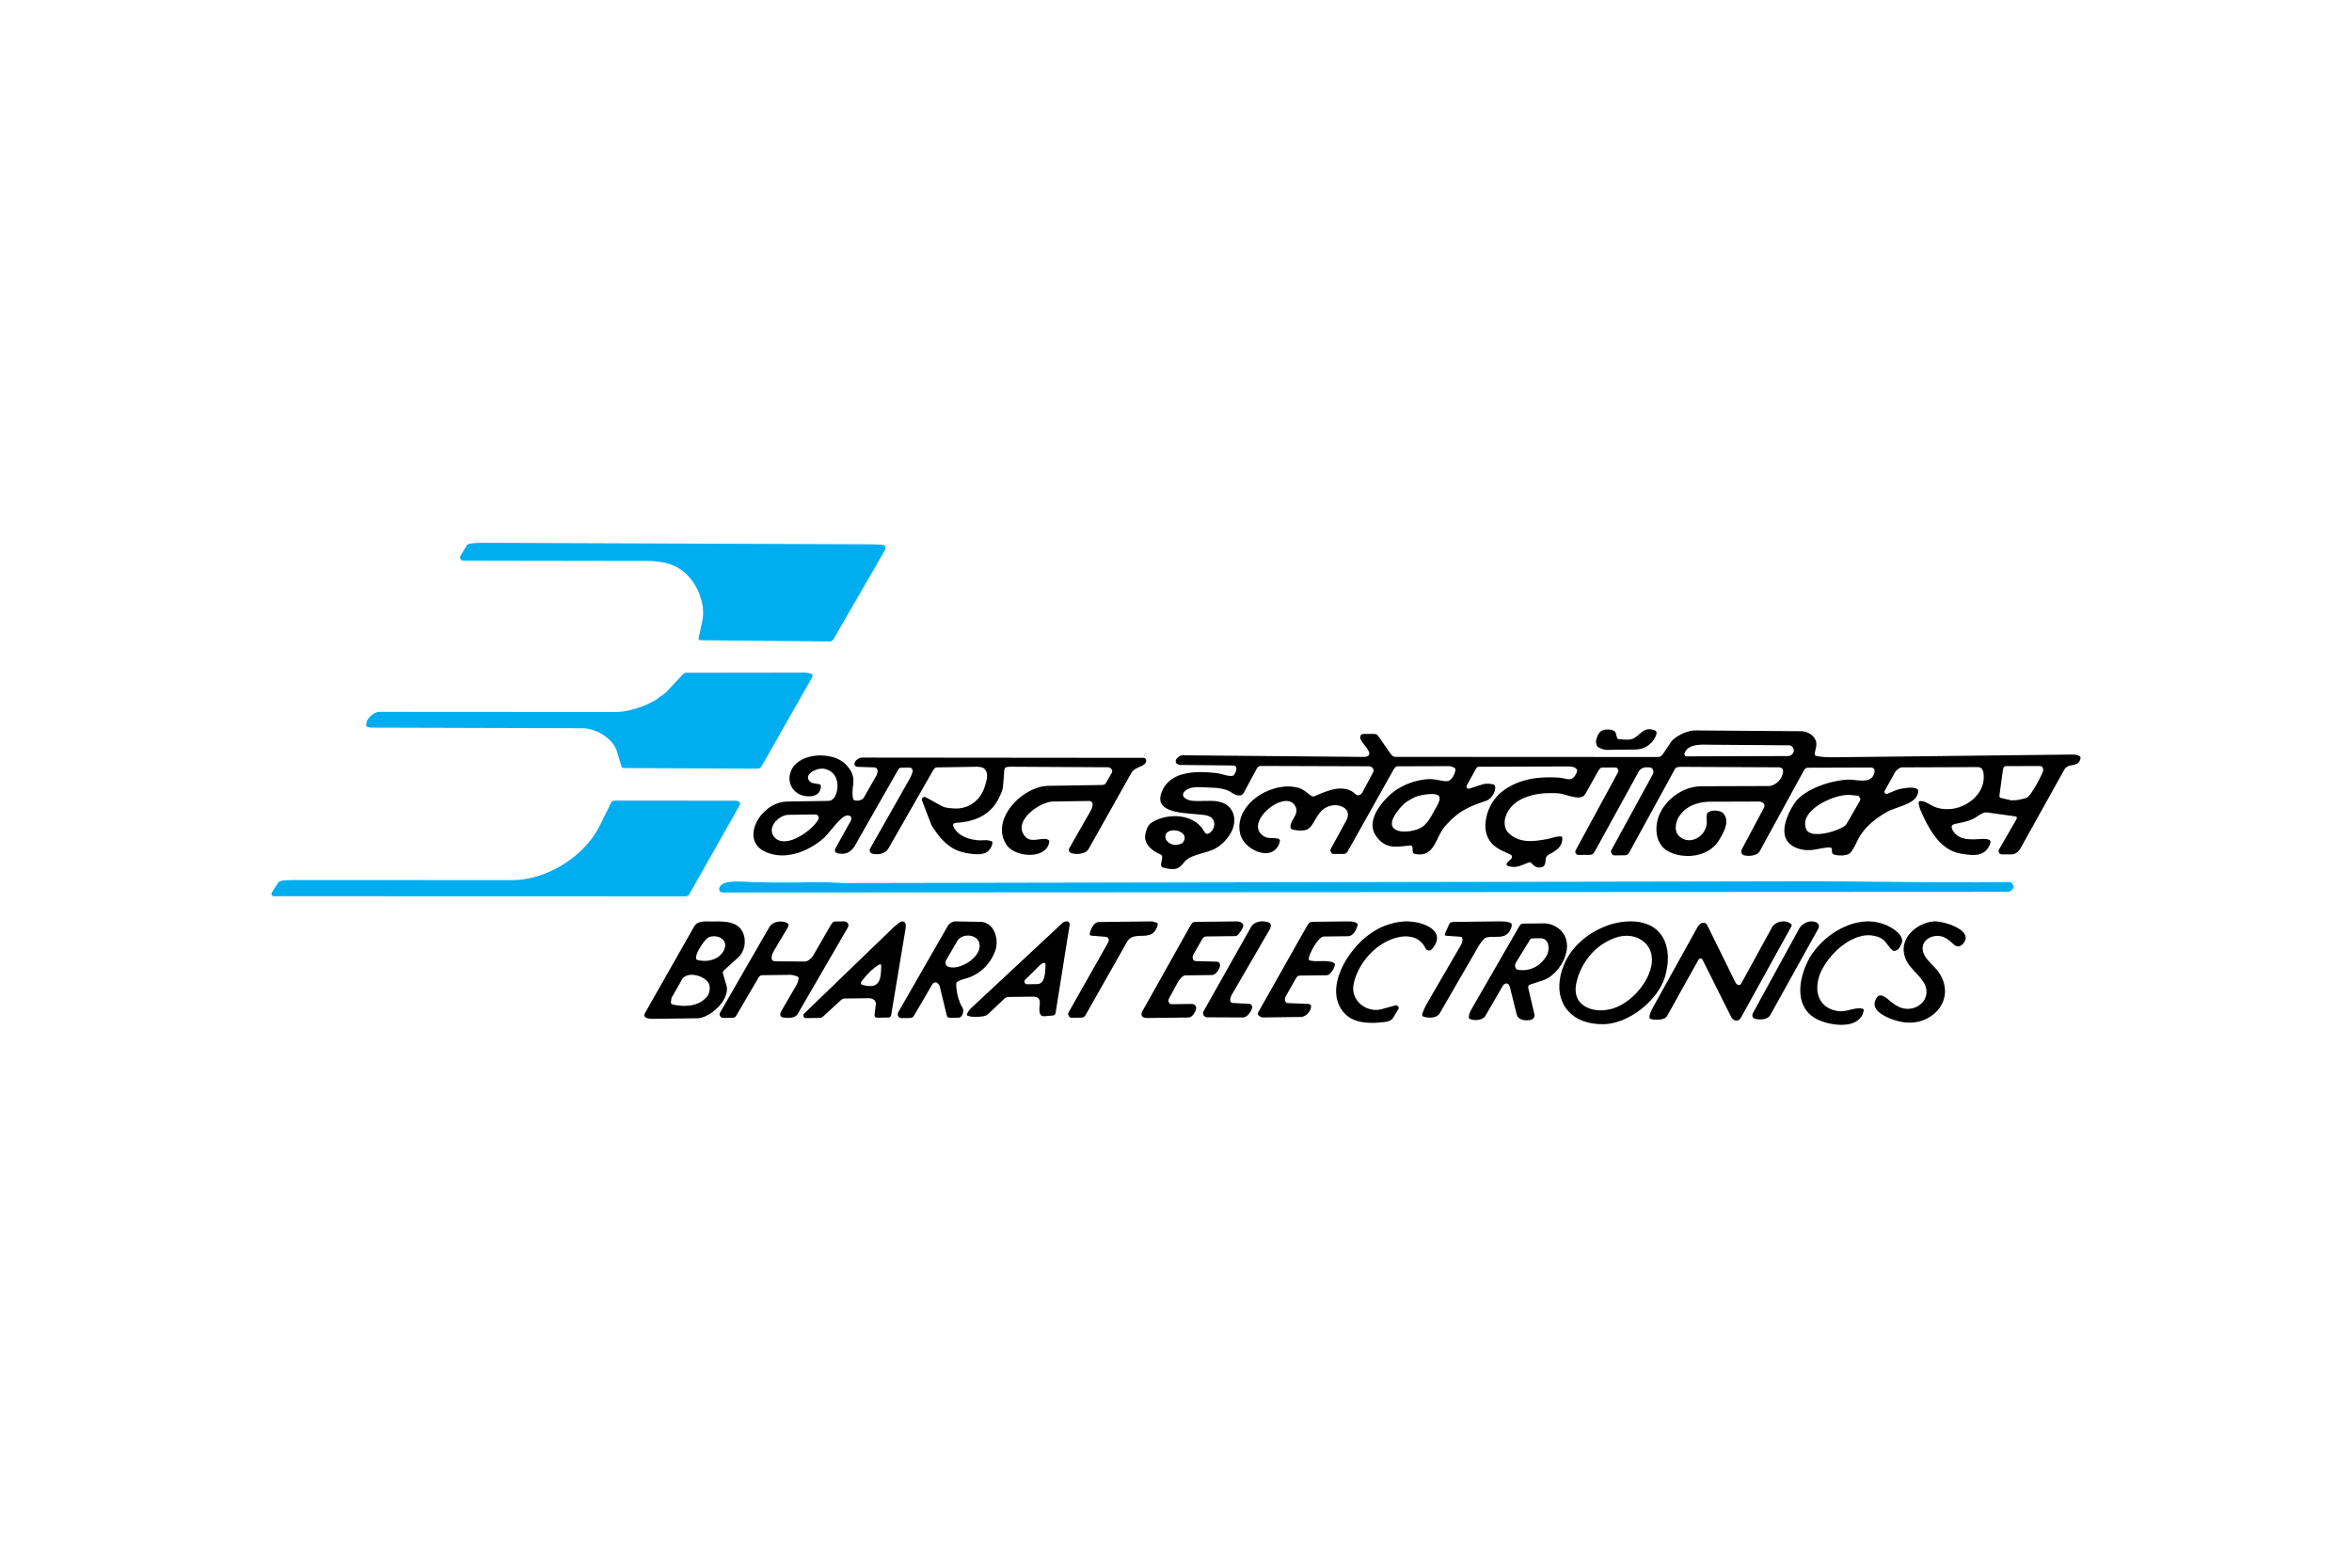 <svg xmlns="http://www.w3.org/2000/svg" height="800" width="1200" viewBox="-45 -19.988 390 119.929"><path d="M275.159 62.855l-.437.093-.437.131-.426.169-.399.18-.399.229-.371.243-.36.268-.322.306-.311.317-.27.341-.232.366-.197.38-.158.401-.109.404-.071.426-.005.44.044.451.093.451.156.475.104.235.115.227.128.224.142.224.15.21.156.199.164.199.177.197.167.199.177.199.177.186.177.197.177.186.18.199.177.199.164.197.156.213.15.21.156.21.128.227.153.311.115.311.068.311.041.3.003.303-.033.287-.06.276-.096.279-.123.265-.147.24-.172.227-.21.216-.21.191-.248.177-.262.156-.276.128-.298.104-.3.079-.325.041-.328.03-.325-.022-.314-.033-.289-.074-.289-.085-.265-.109-.251-.134-.24-.134-.24-.147-.216-.161-.216-.161-.202-.161-.202-.161-.191-.158-.175-.15-.191-.134-.164-.123-.177-.098-.164-.087-.164-.06-.164-.036-.339.016-.259.167-.175.254-.134.251-.096.24-.06.224-.025.216.003.213.041.199.066.199.09.186.115.175.139.161.153.161.177.161.188.147.205.137.213.137.229.123.227.12.237.123.24.112.366.158.377.131.377.123.38.106.391.096.374.071.391.057.391.035.374.005.391-.003.374-.03.388-.055.377-.068.363-.106.374-.115.36-.142.349-.18.35-.194.336-.216.333-.257.349-.303.309-.32.284-.328.235-.355.208-.352.183-.366.134-.38.109-.377.071-.388.044-.391.008-.401-.03-.388-.055-.402-.093-.388-.117-.399-.156-.388-.18-.385-.216-.374-.243-.374-.281-.36-.139-.147-.139-.161-.153-.161-.153-.161-.167-.161-.164-.175-.164-.172-.153-.175-.167-.186-.153-.172-.139-.188-.139-.197-.115-.188-.117-.199-.09-.21-.076-.202-.055-.224-.038-.213-.016-.224.008-.227.038-.213.06-.202.085-.202.098-.175.123-.167.123-.15.15-.139.161-.117.172-.115.189-.101.186-.079.202-.066.199-.052.213-.041.199-.025.213-.016.213.011.202.022.199.035.202.046.328.123.303.158.303.197.279.21.265.235.268.221.265.235.115.101.126.06.115.049.126.035.112.011h.126l.112-.027.112-.038.112-.041.101-.063.098-.076.101-.09.085-.087.087-.101.074-.101.074-.115.06-.126.063-.115.085-.289-.005-.276-.052-.273-.128-.251-.18-.248-.227-.235-.279-.221-.317-.197-.341-.197-.352-.172-.377-.172-.391-.131-.404-.134-.391-.109-.377-.096-.352-.071-.339-.057-.314-.033-.276-.011-.227.016zm-18.132 8.097l.27-.491.306-.516.344-.508.371-.505.421-.494.434-.47.47-.467.497-.434.522-.396.532-.369.549-.333.573-.284.574-.243.573-.172.59-.131.587-.057.59.019.59.093.579.156.303.12.251.147.229.147.188.161.177.175.153.172.139.186.153.199.153.199.156.21.175.199.205.21.216.186.213.035.325-.093.199-.101.186-.178.172-.24.161-.254.123-.265.082-.265.049-.213-.003-.175-.027-.188-.052-.175-.076-.161-.09-.175-.104-.161-.126-.164-.139-.147-.153-.15-.153-.134-.177-.137-.164-.137-.177-.123-.188-.109-.177-.112-.177-.109-.177-.087-.164-.085-.15-.074-.153-.074-.743-.279-.754-.191-.765-.117-.767-.041-.775.049-.776.109-.765.172-.748.235-.748.298-.724.347-.71.396-.683.437-.647.483-.62.522-.584.546-.543.584-.508.606-.453.62-.407.644-.344.655-.208.442-.183.453-.18.467-.158.491-.145.489-.12.505-.093.502-.068.502-.044.5-.008.502.033.502.055.489.106.486.131.462.194.451.232.434.268.412.331.396.38.36.445.33.328.21.366.197.415.169.442.172.464.156.502.12.505.106.527.082.513.055.527.019.502-.019.5-.044.475-.093.451-.131.41-.18.388-.229.322-.281.284-.328.221-.393.156-.453.049-.262-.003-.15-.101-.087-.189-.046-.213-.035-.216-.011-.213.003-.224.027-.224.027-.227.041-.224.052-.227.055-.224.052-.227.052-.237.055-.224.041-.224.038-.227.03-.227.014-.224.003-.227-.008-.489-.082-.453-.106-.415-.158-.38-.186-.341-.207-.303-.235-.279-.273-.229-.298-.205-.311-.167-.336-.131-.363-.104-.36-.068-.388-.03-.402.008-.412.033-.415.057-.415.096-.426.12-.429.158-.429zm-13.293 2.124l-.123.164-.15.09-.15.017-.164-.049-.153-.087-.126-.137-.101-.161-4.629-9.396-.079-.137-.076-.112-.087-.098-.101-.063-.101-.049-.101-.035-.101-.011h-.101l-.098.027-.112.027-.101.049-.098.066-.101.063-.085.09-.087.087-.087.101-.074.104-.074.112-7.373 13.293-.232.453-.218.505-.134.475-.008.227.027.15.087.087.177.074.262.046.15.011.153.022.175.011.175-.003.177.011.186-.014.188-.016.189-.027.175-.052.175-.052.161-.066.15-.076.126-.101.123-.128.087-.126 5.199-9.317.137-.15.188-.041.189.049.139.147 4.705 9.407.063.112.076.115.076.098.076.098.09.074.101.063.087.06.101.038.101.035.101.011h.098l.101-.014.098-.027.101-.038.101-.066.085-.074.087-.09.087-.115.074-.126 8.255-14.945.098-.189.035-.15-.038-.112-.128-.126-.216-.134-.137-.074-.139-.063-.153-.046-.164-.035-.161-.025-.164-.011-.164.003-.161.016-.177.025-.161.027-.161.052-.15.052-.164.066-.137.076-.15.09-.123.09-.123.115-.101.101-.098.126-.087.126zm1.977 4.836l-.087.175-.046.177-.011.164.025.137.079.137.101.112.153.085.188.06.137.025.139.025.137.022.153.011.15-.003.161.011.15-.014.164-.014.15-.027.15-.027.15-.052.137-.052.137-.063.126-.076.112-.09.112-.09.085-.115.087-.126 7.96-14.325.098-.254-.016-.248-.09-.251-.164-.172-.153-.087-.15-.074-.164-.046-.164-.035-.175-.025-.164.003-.175.003-.177.027-.175.038-.161.052-.175.066-.164.066-.147.09-.15.087-.137.115-.137.104-.123.126-.112.128-.098.126-.087.139zm-58.82-.604l.049-.202-.104-.224-.191-.161-.213-.022-2.31.642-.388.079-.377.044-.374.005-.363-.035-.366-.071-.352-.106-.341-.134-.328-.158-.303-.199-.292-.221-.265-.235-.229-.273-.216-.287-.18-.311-.142-.322-.117-.349-.066-.363-.041-.363.005-.388.06-.391.104-.502.145-.492.172-.491.205-.478.221-.481.246-.453.27-.453.295-.442.32-.431.336-.404.358-.407.371-.369.382-.355.41-.344.423-.306.437-.292.448-.27.462-.243.462-.208.472-.18.314-.104.311-.079.325-.079.311-.055.314-.041.314-.03.311-.003.303.022.3.033.289.06.289.071.276.098.279.134.251.147.24.172.229.21.216.224.205.259.177.3.167.311.177.21.279.098.3-.016.238-.167.369-.47.27-.442.169-.426.071-.391-.003-.377-.093-.35-.156-.311-.216-.298-.265-.273-.33-.249-.366-.221-.391-.194-.429-.169-.442-.147L190.14 63l-.464-.082-.453-.068-.451-.044-.429-.022-.402.005-.576.057-.576.071-.563.106-.535.145-.538.156-.524.194-.511.207-.5.246-.486.268-.472.281-.462.32-.445.333-.434.341-.423.371-.396.393-.396.404-.371.418-.371.445-.344.442-.333.467-.284.418-.27.442-.257.467-.246.467-.232.491-.194.491-.194.505-.158.513-.12.516-.093.527-.068.516-.019.513.019.513.057.516.104.486.158.5.205.475.257.459.32.448.382.423.227.221.243.186.265.186.265.158.279.134.276.123.289.109.303.085.3.071.314.071.314.046.314.033.314.022.314.022.325.008.314-.003.314-.003.311-.019.3-.027.303-.03.199-.014.213-.016.227-.027.238-.041.238-.038.224-.068.21-.09.188-.115.161-.126.137-.177zm9.484-14.437l-.314.003-.238.027-.175.041-.137.063-.112.104-.087.137-.096.191-.502 1.122-.109.265-.035.175.038.101.139.06.227.022 2.032.139.303.046.139.109.052.265-.033.412-.131.404-5.846 10.063-.292.606-.268.628-.109.366.014.213.167.137.352.096.137.025.153.022.137.025.15-.003.164.011.15-.003.15-.014.15-.014.15-.027.139-.027.147-.052.139-.052.123-.066.126-.076.112-.087.112-.104.085-.112.087-.139 6.518-11.275.358-.494.396-.456.248-.216.3-.104.262-.041.262-.016.251-.016.251-.003.248-.003.24-.003.238-.003.238-.016.227-.014.21-.027.213-.055.202-.052.186-.09.186-.115.175-.139.161-.167.147-.202.137-.24.12-.276.109-.328.035-.251-.052-.199-.139-.126-.279-.109-.579-.117-.639-.03-.604-.005zm-23.67-.014l-.164.016-.15.014-.123.052-.112.063-.126.115-.112.153-.134.202-.161.251-.183.317-7.744 13.722-.096.202-.038.15.027.126.115.137.202.161.177.109.189.074 6.42-.079.15-.003.15-.038.147-.052.15-.063.15-.079.137-.101.126-.101.123-.115.123-.128.098-.139.101-.139.071-.137.074-.139.049-.153.035-.137.022-.303-.066-.186-.177-.112-.289-.046-3.397-.134-.177-.06-.126-.147-.079-.213-.027-.213.022-.213.06-.177 1.597-2.815.183-.328.161-.202.15-.128.161-.052.213-.014 4.413-.055.175-.038.186-.104.175-.153.172-.191.161-.213.147-.229.123-.213.085-.202.06-.164.049-.238-.016-.15-.126-.126-.227-.123-.24-.085-.251-.046-.289-.046-.3-.022-.325-.008-.328.003-.339.005-.339.003-.311.005-.314-.008-.303-.035-.262-.035-.24-.057-.112-.101-.016-.186.06-.303.036-.139.06-.15.06-.175.087-.191.098-.202.109-.213.109-.227.123-.227.137-.229.147-.227.134-.216.161-.213.147-.191.161-.189.147-.167.161-.139.15-.115.15-.09.15-.052.137-.014 4.011-.049.175-.027.15-.041.164-.076.134-.087.139-.115.123-.128.123-.139.098-.15.098-.153.085-.164.074-.164.074-.153.049-.161.046-.139.049-.24-.066-.147-.188-.15-.352-.134-.415-.068-.391-.022zm-18.11 14.792l-.085.177-.025.175.014.161.052.15.079.126.126.112.139.074.164.06.188.011 5.816.027.188-.014.175-.052.175-.09.161-.104.15-.126.134-.153.126-.153.109-.164.112-.164.085-.164.074-.164.096-.341-.041-.238-.177-.235-.188-.085-2.81-.156-.188-.033-.139-.101-.076-.137-.041-.161.011-.189.035-.188.046-.188.074-.177.074-.15 6.311-10.871.087-.191.071-.199.035-.216-.016-.213-.076-.161-.164-.137-.15-.06-.153-.049-.164-.046-.164-.025-.161-.022-.177-.025-.175.003-.175.003-.177.014-.161.027-.175.041-.164.052-.161.052-.15.076-.15.076-.137.09-.123.115-.112.115-.112.126-.085.139zm-1.349-14.781l-.161.014-.139.027-.123.052-.112.087-.126.142-.134.202-.161.265-.183.328-7.682 13.708-.085.164-.049.153-.011.137.003.126.027.115.063.098.063.085.101.076.101.06.128.049.137.022.15.025.164.011 6.819-.085.202-.027.175-.063.161-.104.147-.126.137-.153.123-.164.098-.177.098-.188.074-.177.06-.164.035-.175-.003-.177-.052-.147-.076-.139-.115-.123-.139-.074-.164-.06-.188-.011-3.209.038-.262-.019-.164-.074-.128-.164-.038-.074-.09-.186.035-.216.158-.339 1.226-2.261.098-.189.134-.216.161-.238.186-.243.186-.213.21-.177.21-.128.227-.041 4.413-.055.199-.027.199-.09.175-.128.172-.15.15-.191.134-.188.112-.205.098-.189.06-.188.046-.188-.014-.199-.052-.189-.117-.15-.175-.098-.213-.046-3.413-.085-.189-.022-.137-.074-.101-.087-.076-.123-.041-.139-.014-.15.011-.147.035-.167.06-.15.074-.139 1.289-2.247.147-.251.137-.177.137-.115.161-.066.199-.038.265-.005 4.626-.055.186-.079.21-.177.224-.265.221-.292.186-.303.134-.265.074-.188.022-.189-.038-.164-.079-.147-.126-.112-.139-.098-.177-.074-.175-.049-.188-.022-.177-.011zm-16.046.025l-.175.014-.175.066-.161.09-.15.115-.137.139-.123.153-.123.175-.098.177-.085.177-.087.175-.06.164-.049.153-.071.287-.011.189.041.101.101.06.189.025 2.321.197.262.06.167.224.025.038.068.21-.049.24-.207.401-6.357 11.237-.134.265-.011.188.076.186.066.112.126.164.153.071.251.025 1.404-.019.199-.014.164-.027.137-.052.126-.101.123-.139.123-.191.158-.279 6.663-11.764.199-.279.21-.229.235-.167.251-.128.262-.076.287-.066.287-.03.289-.016.3-.016.3-.003.3-.016.289-.03.287-.052.276-.065.262-.117.235-.153.238-.205.197-.265.183-.328.158-.391.046-.289-.038-.186-.139-.087-.366-.085-.202-.071-.199-.049zM74.412 77.891l-.074.191-.022.161.041.164.063.126.115.109.139.087.164.06.175.011 1.404-.019.213-.014.161-.052.15-.101.147-.205.172-.289 3.329-5.683.158-.279.15-.202.123-.126.137-.076.15-.027.202-.016 4.651-.057.415.071.402.12.314.109.115.137.003.251-.096.426-.169.429-.208.38-2.444 4.192-.085.202-.038.202.03.199.09.161.15.123.202.074.15.011.15.025.177.008.175.011.188.011.189-.016.186-.014.177-.014.186-.041.175-.052.164-.066.147-.076.139-.101.109-.115.101-.126 8.323-14.358.074-.177.035-.15-.003-.15-.038-.137-.076-.126-.101-.098-.128-.087-.137-.06-.164-.036-.164-.011-1.204.016-.224.003-.164.038-.137.066-.137.126-.123.177-.161.254-2.933 5.074-.161.216-.248.243-.284.227-.3.156-.262.066-5.016-.038-.287-.06-.216-.172-.079-.238.022-.352.12-.426.197-.404 2.357-3.965.109-.289-.027-.251-.167-.186-.314-.134-.15-.049-.15-.025-.153-.022-.161-.025-.15.003-.153-.011-.15.014-.15.016-.15.027-.15.038-.137.052-.15.052-.123.066-.139.063-.123.09-.112.087-.112.104-.098.112-.098.128-.087.139zm41.655-.756l-.262.279-.232.317-.186.328-.06.227.104.137.3.096.15.035.188.035.213.011.24.022.251-.003.262-.003.262-.005.276-.027.251-.027.251-.041.213-.055.199-.063.161-.079.123-.087 2.703-2.567.21-.177.199-.104.251-.052.374-.016 3.812-.046.238.008.227.046.202.085.164.112.139.175.09.21.027.101.003.126v.137l.003.153-.011.175-.025.161-.008.188-.011.177-.011.175.003.188.014.164.016.175.027.15.052.137.063.126.076.098.101.087.126.06.164.025.177.011 1.202-.104.238-.027.175-.041.112-.076.087-.126.046-.177.046-.251 2.283-14.306.011-.188-.027-.15-.076-.126-.101-.085-.126-.049-.139-.025-.15.003-.15.027-.15.052-.137.076-.137.104zm8.976-3.998l-.153-.197-.041-.251.112-.202 2.466-2.425.134-.128.15-.115.161-.087.15-.052.139-.016.112.063.076.123.016.227-.008.3-.022.339-.022.352-.044.363-.06.363-.082.341-.109.3-.137.265-.21.229-.273.18-.298.076-1.843.025zM88.33 78.093l-.134.213.038.251.156.21.238.06 2.231-.027.262-.027.224-.104.3-.254 2.764-2.542.248-.191.224-.09.352-.016 4.011-.049.401.096.355.235.164.259.079.289-.205 1.606-.011.188-.011.15.014.126.027.101.063.06.076.063.112.035.15.011.202.011.227-.003 1.202-.016.24-.003.175-.038.123-.076.087-.128.06-.199.046-.279 2.349-14.107.022-.15-.003-.175v-.164l-.027-.164-.052-.147-.066-.126-.101-.098-.126-.074-.153-.025-.199.027-.21.09-.189.128-.41.33-.396.32zm9.539-5.371l.085-.101.199-.254.21-.251.208-.254.238-.254.235-.254.246-.254.262-.24.259-.218.262-.216.259-.191.262-.167.273-.153.126-.027.101.112.027.175-.008.314-.022.314-.008.3-.033.289-.022.276-.049.265-.046.251-.071.238-.085.216-.112.188-.123.177-.137.153-.175.126-.186.104-.224.076-.265.041-.276.016-.325-.019-.352-.046-.388-.085-.289-.085-.153-.098-.027-.137.06-.227zm126.744-9.904l-.65.06-.639.107-.65.147-.636.169-.625.221-.623.246-.598.27-.598.309-.587.333-.557.371-.535.382-.521.421-.483.442-.472.459-.431.494-.407.505-.371.519-.33.557-.295.554-.352.819-.292.806-.202.792-.128.781-.068.751.011.74.082.702.158.674.235.636.284.612.369.56.434.508.494.47.557.42.617.355.694.292.743.243.817.164.866.104.928.027.639-.035.653-.096.65-.145.647-.197.65-.232.636-.298.636-.32.623-.371.595-.396.584-.434.56-.459.519-.494.508-.521.47-.53.434-.56.38-.568.358-.593.292-.593.257-.606.194-.604.167-.691.128-.691.093-.68.03-.677-.008-.639-.06-.639-.107-.601-.156-.587-.197-.549-.257-.522-.306-.486-.369-.448-.407-.407-.47-.358-.516-.308-.582-.257-.628-.205-.691-.156-.743-.079-.803-.027zm-1.245 2.523l.486-.093.475-.057.478-.016.464.03.451.071.442.12.401.145.391.197.366.232.33.26.303.298.268.336.232.36.18.399.142.426.093.462.044.489-.005.513-.068.541-.096.426-.12.429-.158.44-.169.429-.208.418-.235.429-.243.404-.273.404-.281.393-.311.38-.32.369-.336.341-.358.341-.36.32-.371.292-.388.281-.385.254-.399.232-.399.205-.399.18-.475.18-.497.145-.502.093-.5.071-.502.03-.5-.005-.489-.057-.467-.082-.453-.134-.426-.169-.404-.208-.355-.246-.33-.287-.279-.322-.229-.371-.18-.412-.12-.451-.055-.5.005-.541.079-.576.12-.516.131-.516.169-.502.197-.492.218-.481.232-.467.27-.453.284-.442.309-.429.32-.407.347-.393.371-.38.385-.355.396-.33.423-.32.448-.281.448-.27.472-.243.486-.218.5-.194zm-24.402 12.07l-.183.366-.172.429-.055.402.027.227.112.123.279.098.139.035.137.022.139.025.15.011.15.011.15-.014.15-.003.15-.027.15-.027.137-.038.15-.041.126-.063.137-.066.126-.076.112-.087.098-.101.098-.115.074-.128 2.799-4.822.098-.15.101-.115.098-.09.112-.063.112-.041.112-.014.101.014.115.046.087.063.09.087.076.112.063.137.052.161 1.161 4.626.142.287.24.246.279.161.276.096.303.06.325.022.328-.016.3-.041.287-.093.199-.115.147-.202.096-.251v-.213l-.98-4.175-.055-.276-.014-.188.035-.15.087-.101.147-.09.227-.079 1.873-.612.448-.169.437-.229.423-.268.41-.333.385-.355.358-.393.333-.429.308-.445.268-.478.235-.491.18-.492.145-.516.096-.502.044-.502-.019-.5-.082-.489-.131-.475-.205-.448-.281-.437-.344-.396-.139-.126-.153-.123-.164-.123-.177-.112-.177-.109-.175-.098-.191-.085-.199-.085-.189-.074-.202-.06-.202-.049-.202-.046-.199-.022-.188-.025-.202.003-3.209.041-.287.003-.213.052-.15.076-.137.153-.147.24zm11.477-11.824l.213.011.188.046.177.063.153.085.126.112.126.123.09.137.09.15.063.161.041.175.041.188.014.188.014.189-.008.188-.025.188-.033.186-.038.177-.06.164-.06.164-.074.139-.158.265-.161.24-.186.24-.183.216-.199.202-.21.205-.213.177-.224.153-.235.153-.238.128-.248.115-.262.104-.262.09-.262.066-.276.055-.287.03-.289.014-.287.005-.303-.022-.3-.035-.188-.071-.139-.123-.09-.175-.052-.188-.005-.213.038-.202.085-.189 2.286-3.738.147-.202.175-.09.287-.03zM103.985 77.781l-.063.15-.046.164-.011.164.027.15.063.137.09.112.115.085.15.063.188.022 1.204-.014.251-.016.186-.027.15-.066.137-.115.123-.164.147-.24 2.837-4.861.098-.15.098-.115.112-.076.112-.052.115-.027.112.011.112.025.115.06.087.076.101.085.076.112.079.126.063.137.041.15 1.081 4.487.066.238.066.161.09.115.137.06.177.022.251.011 1.202-.016.15-.027.126-.049.126-.079.098-.101.085-.126.074-.139.063-.139.035-.161.022-.164.011-.15-.003-.164-.027-.137-.038-.139-.052-.112-.115-.172-.09-.188-.101-.189-.09-.199-.079-.21-.076-.213-.079-.224-.066-.213-.066-.224-.052-.227-.055-.224-.038-.227-.041-.224-.027-.227-.03-.224-.014-.213-.014-.213-.003-.199.022-.254.085-.15.199-.139.472-.218.513-.158.5-.145.5-.169.287-.128.273-.128.276-.153.26-.153.262-.167.248-.167.235-.177.224-.205.224-.191.21-.216.21-.216.186-.227.186-.24.183-.24.161-.254.161-.251.147-.265.145-.279.123-.279.123-.289.109-.3.071-.303.057-.328.035-.311.008-.341-.016-.325-.044-.325-.066-.325-.079-.314-.115-.311-.131-.287-.153-.273-.177-.248-.216-.235-.218-.199-.251-.172-.279-.147-.3-.109-.317-.071-.349-.022-4.213-.074-.287.055-.325.156-.298.216-.199.216zm9.749-11.742l.12-.188.15-.167.175-.139.186-.115.199-.104.213-.076.224-.066.224-.027.227-.016.237-.003.227.035.227.046.213.074.202.085.191.123.175.137.153.147.128.188.104.197.076.227.055.339-.008.325-.057.325-.123.328-.158.33-.21.303-.235.303-.284.279-.298.268-.322.254-.349.229-.36.194-.374.18-.374.142-.374.117-.363.079-.363.044-.339-.008-.328-.035-.3-.082-.188-.112-.142-.15-.09-.186-.027-.199.011-.213.085-.202zm-38.877 5.292l.011-.177.109-.164.199-.202 2.234-2.021.221-.216.197-.254.161-.251.147-.279.123-.289.096-.303.071-.314.046-.314.022-.314-.005-.314-.027-.311-.055-.314-.09-.3-.104-.287-.128-.273-.167-.262-.18-.235-.216-.224-.24-.186-.265-.172-.202-.098-.213-.085-.202-.085-.227-.06-.213-.06-.227-.046-.227-.035-.24-.022-.224-.022-.24-.025-.224-.008-.237-.011-.227-.008-.238.003-.227.003-.213.003-.227.003-.15.003h-.15l-.161-.011-.164.003-.177-.011-.175.003-.175.003-.175.003-.175.014-.177.014-.175.027-.161.027-.164.041-.161.052-.15.076-.137.076-.126.09-.123.101-.098.128-.101.139-8.159 14.366-.134.3v.213l.142.213.188.109.404.109.401.057 7.622-.093.339-.03.35-.066.363-.117.36-.142.374-.194.36-.205.36-.243.35-.279.333-.295.322-.303.298-.341.27-.344.235-.352.207-.366.172-.38.134-.377.082-.377.033-.363-.016-.377-.079-.349-.535-1.8zm-6.78 1.109l.134-.202.175-.177.186-.139.224-.104.227-.09.248-.052.262-.03.265-.003.276.022.265.046.276.06.265.085.262.096.254.112.227.134.227.137.191.161.177.159.153.175.115.175.076.161.052.188.041.186.027.202.003.199-.022.202-.025.199-.046.202-.06.189-.087.177-.085.164-.098.139-.197.24-.224.216-.224.191-.235.177-.262.153-.248.128-.276.117-.273.09-.289.093-.287.066-.287.041-.3.041-.3.016-.303.016-.311-.008-.3-.008-.303-.035-.314-.033-.3-.046-.303-.046-.289-.098-.188-.172-.003-.202.068-.464.011-.112.025-.101zm4.79-7.13l.238-.038.224-.016.227-.003.213.035.213.035.202.06.202.085.177.098.15.112.153.134.128.15.101.15.076.175.055.186.027.199-.011.216-.035.224-.071.24-.109.24-.123.227-.137.202-.161.191-.161.164-.172.164-.186.142-.199.126-.213.117-.213.09-.21.09-.237.076-.224.055-.237.041-.238.041-.24.014-.238.003-.237.003-.238-.022-.24-.033-.238-.035-.227-.06-.139-.06-.076-.112-.014-.164.008-.251.025-.126.049-.15.046-.164.074-.177.085-.188.098-.188.109-.216.123-.202.123-.202.137-.213.137-.205.134-.188.147-.191.137-.175.15-.167.134-.139.137-.126.126-.09.123-.076.112-.052zm33.034-28.031l.188.074.205.235.055.237-.096.377-.156.404-.169.38-6.638 11.701-.085.202.005.186.052.175.101.15.153.109.177.06.137.035.153.025.15.008.15.011.15-.003.15-.003.15-.014.15-.014.137-.041.15-.027.139-.052.137-.054.137-.063.126-.076.123-.079.123-.087.101-.104.098-.101.096-.128.074-.126 7.31-12.777.172-.292.147-.188.147-.104.175-.052.227-.016 6.617-.104.415.044.404.106.213.12.18.175.101.137.076.134.066.15.041.15.041.164.014.161.003.164-.008.164-.011.161-.022.177-.035.164-.035.175-.046.164-.049.164-.046.164-.049.164-.046.15-.046.153-.049.137-.109.328-.145.306-.145.303-.172.289-.183.268-.197.251-.221.243-.235.229-.238.205-.259.191-.273.18-.273.156-.298.142-.3.117-.311.093-.311.079-.325.057-.339.041-.339.005-.339-.005-.391-.033-.44-.03-.426-.068-.415-.096-.366-.156-2.605-1.439-.227-.098-.15.003-.161.128-.038.014-.112.126-.035.153.055.238.131.36 1.412 3.665.347.546.576.817.412.546.24.273.232.246.24.235.229.221.229.21.24.186.229.183.24.161.24.158.254.134.251.134.254.123.276.096.279.096.289.096.303.071.3.068.328.06.352.057.352.044.224.022.227.022.227.008.213.008.213-.003.199-.003.202-.016.199-.041.188-.041.175-.052.175-.066.161-.076.161-.104.147-.115.137-.142.123-.15.123-.177.098-.202.096-.216.085-.251.046-.24-.027-.161-.142-.098-.276-.096-.478-.082-.513.008-.513.022-.502-.016-.238-.035-.24-.033-.227-.035-.238-.046-.24-.057-.227-.06-.238-.071-.229-.085-.213-.098-.216-.096-.216-.109-.202-.123-.202-.123-.177-.147-.191-.158-.164-.161-.156-.186-.153-.186-.128-.21-.115-.224-.068-.251.074-.238.186-.117.36-.055.44-.033.426-.044.437-.071.412-.068.412-.093.412-.12.399-.12.388-.156.374-.156.371-.194.36-.194.336-.232.333-.243.311-.268.309-.295.284-.306.257-.328.257-.369.232-.38.208-.404.183-.38.183-.391.156-.418.131-.415.055-.415.188-2.409.011-.15.022-.128.025-.098.035-.101.049-.076.049-.063.087-.052.087-.041.112-.025.137-.027.164-.016.189-.014.213-.005.251.011 15.846.087.191.049.177.096.139.15.104.186.027.199-.046.188-.915 1.608-.147.24-.161.139-.199.055-.325.03-8.826.137-.65.049-.65.123-.674.213-.661.259-.647.336-.634.388-.606.434-.582.497-.53.524-.494.571-.429.584-.38.633-.303.631-.227.655-.153.666-.052.677.035.666.147.674.262.647.371.633.232.284.279.246.317.235.355.208.38.169.415.156.415.12.443.093.451.055.453.019.437-.008.426-.044.426-.096.385-.117.374-.169.322-.205.298-.243.246-.292.197-.341.142-.391.046-.289-.041-.189-.15-.137-.254-.082-.164-.022-.161-.011-.177-.011-.175.017-.175.016-.189.014-.175.027-.188.03-.186.014-.177.027-.186.016-.177.003-.175.003-.175-.008-.177-.022-.164-.049-.164-.06-.15-.074-.153-.098-.139-.123-.33-.369-.221-.388-.131-.399-.044-.388.044-.401.106-.404.169-.391.232-.393.284-.366.32-.369.371-.333.382-.33.423-.295.42-.27.434-.232.448-.21.426-.156.423-.131.399-.071.377-.03 5.816-.09.325.019.177.074.156.197.052.202-.033.339-.096.363-.131.317-3.588 6.286-.085.216-.008.199.066.175.126.137.167.109.202.074.137.022.139.011.139.022.15.011.15.011.15-.003.161-.003.15-.014.164-.016.15-.027.15-.041.15-.041.137-.052.137-.052.137-.076.126-.076.112-.09.098-.101.096-.115.087-.128 7.062-12.559.098-.153.112-.153.123-.126.137-.104.134-.101.15-.104.15-.076.161-.079.15-.076.147-.066.15-.066.15-.066.137-.063.137-.079.112-.076.112-.076.098-.09.085-.087.063-.115.049-.115.033-.276-.079-.199-.164-.147-.24-.046-46.742-.044-.336.079-.336.207-.26.229-.098.139-.085.15-.035.153.003.15.027.137.076.112.115.085.15.074.202.022 2.608.085.177.022.137.035.115.063.09.085.063.098.041.115.027.123v.126l-.022.139-.025.137-.046.139-.046.139-.049.126-.074.115-2.051 3.605-.183.191-.251.142-.287.079-.287.03-.251.005-.289-.06-.139-.109-.079-.248-.055-.314-.03-.3-.005-.3.008-.276.022-.265.022-.262.033-.265.033-.251.022-.251.008-.251.008-.248-.016-.251-.041-.265-.068-.262-.09-.273-.117-.287-.169-.298-.205-.311-.257-.322-.306-.344-.369-.333-.418-.284-.467-.254-.505-.207-.543-.167-.552-.117-.579-.076-.59-.041-.601.008-.59.06-.574.098-.562.145-.524.197-.508.246-.448.284-.423.344-.355.382-.295.431-.218.492-.156.53-.033.238-.022.227.003.224.016.227.03.227.055.21.066.202.076.21.093.188.101.186.128.186.128.161.153.161.153.147.177.134.177.137.205.109.199.098.216.082.227.074.188.046.189.033.202.035.199.022.202-.003.199-.003.202-.003.199-.03.186-.052.177-.052.175-.066.161-.09.147-.104.137-.115.123-.139.098-.153.085-.177.071-.202.049-.213.008-.238-.03-.265-.189-.096-.628-.104-.617-.128-.191-.096-.177-.137-.139-.186-.104-.175-.041-.175-.016-.175.025-.15.074-.164.085-.153.123-.139.137-.128.172-.115.175-.115.186-.104.199-.09.199-.079.199-.066.199-.055.202-.027.175-.027.175-.003.15-.003.24.033.238.06.216.071.202.085.202.098.175.109.167.123.153.137.153.147.128.161.115.175.104.172.076.199.079.199.066.199.041.213.041.227.016.224.003.237-.008.238-.011.139-.008.139-.025.137-.035.153-.022.15-.049.139-.046.15-.049.15-.06.139-.06.139-.074.139-.085.115-.085.115-.112.115-.101.087-.123.079-.126.063-.137.052-.147.03-.164.014-6.819.106-.653.06-.636.137-.612.21-.571.284-.546.347-.508.41-.47.445-.42.483-.355.508-.303.543-.232.543-.177.554-.093.565-.016.541.071.538.158.497.259.472.344.434.459.382.568.328.505.218.516.169.516.128.53.093.527.041.527.005.538-.035.524-.071.524-.096.527-.134.524-.158.511-.197.497-.207.486-.246.483-.259.462-.27.459-.306.434-.309.407-.333.396-.344.137-.128.161-.164.172-.191.172-.216.197-.229.197-.243.21-.24.21-.254.221-.254.207-.254.221-.254.224-.229.221-.216.21-.205.21-.18.199-.153.197-.115.188-.09.186-.041.164-.016.202.035.15.071.128.087.076.112.038.137-.011.15-.046.177-.085.188-2.463 4.426-.131.328.014.238.169.224.238.109.202.035.189.022.188.022.175.011.175-.017.164-.016.164-.027.161-.041.15-.038.15-.066.137-.076.137-.079.137-.09.123-.115.123-.115.112-.126.123-.139.112-.153.109-.153.098-.177 7.114-12.485.134-.202.137-.117.199-.038.314-.019zm-15.743 7.78l.202.022.161.074.128.112.076.15.027.161-.022.189-.074.191-.172.262-.221.292-.259.303-.298.306-.336.306-.36.303-.382.295-.399.292-.423.257-.437.243-.434.218-.437.18-.437.145-.426.093-.426.055-.401-.008-.388-.057-.355-.12-.339-.197-.292-.273-.177-.235-.142-.237-.09-.251-.041-.248-.016-.251.035-.251.06-.251.096-.251.134-.227.15-.229.172-.227.199-.191.21-.191.224-.177.235-.142.248-.128.251-.101.248-.079.262-.055.251-.014zM236.013 31.116l-.186.014-.202.014-.199.038-.213.038-.224.066-.227.063-.237.079-.224.087-.237.09-.224.117-.224.115-.21.115-.213.128-.21.126-.186.142-.175.142-.175.139-.147.142-.126.153-.109.153-1.221 1.81-.158.216-.137.167-.126.115-.137.076-.175.038-.199.027h-.262l-42.924-.022-.262.003-.213-.025-.164-.038-.153-.09-.126-.115-.139-.164-.167-.216-1.911-2.728-.191-.229-.167-.139-.227-.049-.339-.014-1.603.005-.202.027-.147.09-.098.139-.049.153-.022.177.027.18.063.177.257.407.292.393.295.38.279.393.232.42.052.189.014.153-.022.142-.074.115-.101.087-.112.066-.15.063-.15.027-.161.025-.175.003-30.09-.27-.325.09-.322.218-.248.229-.098.153-.06.153-.014.128.003.126.038.115.066.101.087.09.115.063.126.063.139.038.15.038h.164l8.424.085.402.025.202.09.115.227.027.292-.106.42-.207.396-.098.139-.15.104-.287.052-.352-.025-.401-.063-.415-.101-.415-.112-.377-.101-.328-.049-.478-.063-.489-.049-.5-.035-.527-.025-.516-.025-.538.003-.527.014-.538.041-.527.066-.511.09-.502.117-.5.139-.472.18-.451.218-.42.257-.399.292-.371.333-.322.382-.295.421-.257.486-.243.636-.096.546.005.497.131.421.23.355.317.306.393.251.453.216.516.175.554.139.576.112.617.087.601.063.614.06.59.049.579.049.527.049.475.049.429.074.352.101.188.076.164.087.153.104.126.126.101.128.09.139.066.15.052.153.038.167.016.164v.177l-.022.167-.035.167-.06.164-.074.167-.087.153-.098.142-.123.139-.123.128-.15.115-.287.139-.251.003-.202-.139-.205-.306-.268-.431-.317-.38-.344-.344-.391-.303-.418-.265-.442-.216-.453-.188-.489-.139-.492-.112-.513-.063-.516-.035-.513.014-.513.027-.5.076-.5.104-.489.142-.462.167-.448.194-.412.229-.399.268-.21.205-.172.257-.147.292-.109.306-.096.32-.071.279-.049.243-.022.229.003.229.016.216.052.202.065.205.076.202.104.177.115.191.128.167.139.164.153.164.164.139.164.139.177.139.191.128.189.112.188.115.191.101.202.087.276.153.153.126.076.167.016.254-.096.511-.093.508.027.281.076.164.139.101.265.076.453.101.388.074.352.025.314.011.276-.027.238-.049.199-.079.186-.09.164-.101.147-.128.137-.139.137-.142.137-.15.137-.156.134-.167.161-.153.175-.164.186-.142.224-.153.248-.128.5-.205.511-.18.524-.167.527-.156.524-.153.524-.167.5-.194.347-.153.339-.194.347-.216.322-.243.322-.281.311-.295.284-.317.273-.333.246-.344.221-.371.197-.369.172-.382.117-.393.085-.396.057-.407-.005-.396-.041-.393-.093-.393-.142-.382-.205-.38-.281-.382-.317-.303-.355-.254-.391-.188-.401-.139-.429-.101-.44-.076-.451-.035-.464-.011-.464.003h-.464l-.464.014-.437.016h-.44l-.415-.025-.388-.035-.366-.076-.325-.112-.289-.153-.254-.202-.142-.205-.052-.251.046-.229.147-.232.224-.216.248-.177.273-.142.289-.104.298-.066.497-.066.295-.016.612.003.265.011.248.011.279.014.262.011.262.011.279.014.273.011.265.014.276.011.262.025.279.035.262.038.265.052.265.049.251.074.262.076.24.101.251.115.227.126.24.15.101.066.128.074.126.066.139.063.137.063.153.038.15.035.137.014.153.014.137-.027.126-.025.123-.066.126-.09.098-.101.098-.139 1.999-3.711.134-.254.126-.191.123-.128.123-.09.139-.052.175-.025h.227l17.649.055.177.011.15.038.15.063.115.09.101.115.076.112.052.142.003.153-.025.164-.071.167-1.756 3.274-.123.18-.147.139-.161.104-.175.049-.188-.011-.177-.049-.164-.128-.303-.251-.317-.216-.328-.164-.328-.126-.339-.09-.352-.049-.352-.025-.363.003-.363.025-.363.052-.36.079-.363.09-.35.115-.363.117-.349.128-.349.128-.336.139-.325.142-.325.128-.311.142-.287.025-.279-.15-.393-.279-.377-.306-.393-.279-.404-.24-.453-.175-.68-.15-.688-.076-.716-.008-.726.079-.726.128-.724.205-.713.257-.696.308-.661.371-.633.421-.584.461-.546.511-.47.549-.418.587-.344.612-.257.65-.177.674-.082.688.022.724.134.726.131.393.194.382.229.355.279.355.317.317.355.292.366.265.404.229.404.202.415.15.429.101.415.063.412.011.388-.052.388-.104.349-.18.311-.229.284-.306.246-.382.183-.459.071-.295-.014-.191-.142-.139-.238-.087-.377-.063-.377-.011-.388-.011-.377-.038-.366-.074-.363-.164-.47-.369-.317-.407-.169-.456-.044-.47.071-.497.18-.497.27-.497.344-.486.41-.459.459-.42.497-.385.521-.333.535-.268.538-.191.511-.117.502-.027.453.087.401.191.33.314.257.445.066.191.027.177.014.18-.011.164-.022.167-.049.164-.049.153-.071.153-.074.167-.087.153-.085.153-.087.153-.098.153-.074.153-.085.153-.06.153-.063.167-.046.164-.025.167-.008.177.027.229.126.128.289.098.227.063.265.038.287.038.303.025.3-.003.3-.025.276-.041.248-.063.213-.104.186-.139.175-.142.161-.167.137-.177.134-.205.137-.202.123-.218.134-.216.123-.218.134-.227.137-.232.147-.216.161-.216.172-.218.186-.202.21-.194.224-.177.248-.167.287-.142.3-.128.248-.063.251-.066.262-.027.265-.011.262.011.251.035.251.052.24.076.227.098.202.115.189.128.153.15.139.177.104.191.076.216.027.229.003.243-.057.265-.085.281-.147.306-2.54 4.639-.096.281.104.268.038.063.126.177.164.076.276.011 1.404-.005.24-.014.186-.052.137-.101.15-.178.172-.281 7.338-13.08.158-.279.137-.205.123-.153.126-.104.137-.049.15-.027.202-.014 8.422-.027.391.087.366.177.164.126.052.153-.046.268-.071.281-.109.292-.147.281-.161.254-.197.229-.224.191-.186.104-.199.049-.352.003-.401-.049-.44-.076-.467-.087-.464-.074-.464-.049-.426-.011-.349.027-.363.025-.363.052-.349.066-.363.066-.349.09-.352.09-.349.104-.349.128-.35.128-.336.139-.325.156-.336.167-.311.167-.325.191-.298.191-.298.205-.287.229-.284.229-.262.232-.259.243-.26.268-.259.281-.259.292-.248.306-.246.32-.235.344-.221.344-.197.344-.183.371-.147.355-.12.369-.096.382-.057.371-.022.38.03.371.068.366.115.369.183.369.216.358.177.213.18.218.188.202.191.191.202.175.227.153.229.139.251.126.265.101.276.076.276.063.279.035.276.027.276-.003h.276l.287-.014.276-.027.276-.025.287-.027.276-.027.276-.038.276-.027.262.011.153.09.066.139.025.205.005.254.016.279.052.191.076.115.139.076.213.049.451.063h.415l.377-.041.336-.104.311-.128.273-.177.248-.218.224-.243.21-.268.197-.281.183-.317.172-.32.172-.33.159-.344.172-.344.183-.331.186-.347.197-.317.221-.306.235-.295.333-.371.322-.33.308-.32.311-.281.309-.268.3-.254.309-.232.3-.216.311-.194.311-.191.308-.167.325-.167.336-.167.339-.153.36-.142.374-.153.388-.142.399-.142.426-.153.448-.153.126-.052.123-.066.112-.076.126-.09.112-.101.112-.101.109-.115.101-.128.098-.139.085-.128.087-.142.074-.153.06-.139.046-.153.049-.153.025-.139.022-.142v-.139l-.003-.139-.076-.268-.216-.126-.314-.076-.391-.049-.401.003-.374.025-.325.079-2.198.707h-.213l-.177-.126-.09-.205.06-.202 1.436-2.589.158-.281.15-.153.172-.063.265-.014 14.642-.049.325.011.377.049.352.115.265.175.167.257-.035.279-.06.142-.06.139-.063.139-.085.128-.087.126-.085.115-.101.117-.112.087-.112.09-.123.063-.137.052-.139.027-.15.014h-.15l-.164-.038-.363-.074-.352-.063-.363-.063-.366-.038-.374-.025-.366-.011-.363-.011h-.363l-.377.003-.363.014-.363.014-.552.041-.549.052-.552.079-.552.104-.549.128-.549.156-.538.177-.524.194-.511.229-.5.257-.483.27-.462.306-.448.333-.41.358-.396.396-.358.42-.333.445-.295.472-.257.511-.232.535-.098.268-.085.292-.071.281-.071.292-.06.292-.046.292-.033.295-.022.292.003.292.003.292.03.281.041.292.066.279.079.279.104.281.115.268.142.254.167.254.177.24.216.24.254.24.265.216.279.191.292.188.303.167.3.15.303.139.317.139.314.153.303.137.188.115.115.126.038.128-.011.139-.06.128-.085.139-.126.128-.137.115-.123.115-.161.142-.112.139-.074.142-.025.126.052.128.128.101.213.074.227.052.227.035.213.014.199.011.202-.014.186-.025.202-.038.175-.052.186-.052.188-.066.186-.063.188-.079.188-.076.199-.076.199-.076.199-.076.276-.09.161.038.167.153.15.15.167.153.153.126.175.101.177.076.188.049.199.027.213-.003.227-.038.186-.063.164-.117.208-.306.071-.344.035-.369.057-.355.158-.306.287-.218.147-.09.164-.087.161-.079.15-.087.161-.09.15-.104.147-.09.139-.115.134-.101.139-.115.123-.115.112-.128.109-.139.101-.142.085-.153.074-.153.06-.177.06-.18.035-.188.022-.205-.003-.24-.027-.153-.076-.076-.15-.038h-.237l-.674.104-.664.18-.661.169-.339.052-.349.066-.339.052-.339.038-.339.052-.336.027-.328.027-.325.014h-.325l-.328-.025-.325-.025-.314-.049-.314-.063-.303-.087-.303-.115-.3-.126-.303-.15-.292-.191-.276-.202-.292-.243-.101-.112-.101-.115-.09-.115-.076-.126-.076-.128-.066-.139-.052-.139-.038-.139-.041-.153-.027-.142-.014-.15-.014-.153-.003-.153-.003-.153.011-.153.025-.153.022-.139.025-.156.049-.139.035-.139.207-.511.257-.459.284-.42.333-.382.371-.344.399-.309.423-.268.448-.243.472-.205.489-.18.511-.156.513-.128.524-.101.527-.079.524-.052.527-.027.527-.016h.5l.502.011.478.035.188.025.199.038.227.049.227.063.251.063.24.076.262.076.251.06.265.066.265.06.251.052.251.025.238.025.237-.003.213-.025.199-.052.188-.076.175-.101.147-.156.123-.177 1.939-3.454.21-.358.158-.254.15-.167.137-.09.15-.038.188-.014 1.991-.005.279.035.177.216.014.038.09.191-.011.191-.134.268-6.857 12.632-.134.281-.025.177.093.202h.011l.115.177.153.076.237.011 1.603-.003.202-.003.161-.011.139-.041.123-.063.112-.076.101-.115.109-.153.123-.205.147-.243 7.103-12.914.087-.153.123-.126.126-.104.137-.101.147-.076.15-.052.164-.038.175-.041.161-.011h.177l.175.011.164.011.164.025.175.066.139.126.101.164.055.191.003.191-.025.205-.071.177-6.857 12.556-.098.254.117.268.052.101.126.178.153.076.276.011 1.202-.003h.265l.213-.014.161-.041.139-.049.123-.076.098-.117.098-.15.112-.191 7.444-13.591.087-.139.087-.101.109-.09.15-.052.188-.038.251-.027h.311l.415-.003 15.644.076.251.025.202.074.164.128.104.177.027.229-.022.191-.035.202-.049.18-.071.191-.074.177-.098.177-.098.167-.112.153-.123.153-.137.139-.137.128-.161.128-.15.101-.161.104-.175.09-.175.063-.175.066-.188.038-.186.027h-.188l-11.032.035-.451.027-.451.041-.437.076-.437.104-.44.128-.423.167-.41.18-.412.205-.385.229-.388.257-.371.268-.347.295-.336.306-.322.333-.295.344-.273.358-.26.369-.218.396-.21.393-.183.41-.109.306-.096.306-.071.317-.06.333-.046.331-.033.344.003.33.005.331.041.344.054.33.066.317.106.32.115.303.153.292.167.268.191.265.218.254.251.216.268.216.303.177.415.202.429.178.44.139.464.112.478.074.478.049.478.025.486-.003.478-.052.475-.066.475-.115.462-.128.451-.18.423-.205.41-.232.385-.279.36-.309.336-.33.295-.385.27-.407.098-.177.112-.194.123-.202.109-.205.109-.216.112-.229.109-.229.098-.229.085-.229.071-.243.06-.24.049-.243.022-.23.008-.24-.014-.229-.055-.229-.066-.229-.104-.216-.126-.202-.167-.205-.101-.076-.112-.074-.128-.063-.15-.063-.164-.052-.175-.038-.177-.025-.189-.025-.188-.011-.175.014-.186.011-.177.027-.161.052-.15.052-.137.076-.126.087-.098.104-.074.115-.049.139-.022.153.005.434.016.407.005.393-.046.407-.12.434-.123.268-.134.24-.147.243-.172.218-.199.205-.197.177-.213.153-.224.153-.237.117-.248.09-.248.076-.251.052-.262.025-.251-.011-.265-.025-.251-.063-.251-.087-.24-.128-.24-.15-.227-.191-.128-.126-.115-.139-.087-.139-.09-.153-.066-.167-.038-.153-.041-.177-.027-.164-.014-.18.011-.164.011-.177.022-.18.022-.177.049-.167.046-.177.063-.167.06-.164.074-.153.074-.153.085-.142.186-.278.197-.257.21-.229.21-.229.238-.205.248-.177.248-.18.259-.153.276-.142.273-.128.287-.101.289-.104.298-.076.3-.079.3-.063.314-.041.311-.038.314-.027.314-.014h.311l7.824-.027h.161l.153.025.15.038.139.052.112.074.115.076.076.101.063.115.027.128.003.139-.035.153-.074.167-3.594 6.756-.071.164-.049.177-.011.167.027.167.052.139.101.126.139.101.177.066.137.025.139.025.15.011.164.014h.15l.175-.003.164-.011.161-.027.164-.027.161-.038.164-.052.15-.049.137-.066.137-.076.126-.09.112-.101.085-.115.087-.128 7.272-13.307.15-.229.123-.153.137-.09.186-.038.265-.016 10.429-.033.188.063.205.189.087.205-.019.306-.074.292-.109.254-.134.218-.161.177-.175.142-.199.115-.224.09-.224.052-.251.038-.262.025-.265.003-.262-.014-.276-.011-.276-.025-.276-.025-.279-.038-.262-.022-.251-.014-.251-.011h-.238l-.426.027-.451.052-.464.066-.475.09-.5.104-.5.117-.513.142-.511.153-.513.18-.497.191-.5.207-.472.229-.475.232-.448.268-.423.268-.396.295-.374.306-.333.32-.298.333-.259.358-.232.369-.235.396-.221.407-.221.421-.18.448-.183.445-.145.445-.12.445-.082.459-.046.431-.008.434.044.418.093.41.156.38.205.355.279.33.344.306.404.265.491.227.565.191.276.06.265.052.265.035.248.025h.478l.238-.014.238-.014.227-.027.238-.038.224-.038.227-.041.224-.038.238-.052.237-.038.227-.038.248-.041.238-.025.251-.027.262-.014.227.014.139.063.063.177.03.306.016.254.052.164.087.115.167.076.238.063.15.038.15.025.177.011.175.027.175-.003h.377l.188-.014.188-.038.186-.027.164-.052.175-.063.15-.076.137-.09.123-.101.098-.115.382-.576.344-.623.306-.639.33-.612.147-.254.161-.243.172-.243.172-.229.199-.243.183-.216.21-.229.21-.205.213-.216.224-.205.221-.194.235-.202.237-.18.235-.191.248-.18.238-.164.248-.167.248-.167.248-.153.248-.156.287-.167.311-.153.311-.139.339-.128.336-.128.339-.117.336-.128.336-.115.339-.128.322-.128.311-.142.3-.139.287-.156.273-.167.238-.177.221-.205.186-.216.161-.243.123-.254.085-.295.033-.292-.041-.205-.139-.137-.265-.128-.199-.049-.24-.038-.262-.011h-.3l-.3.027-.314.027-.314.052-.311.052-.289.052-.259.076-.238.063-.188.066-1.496.617-.188.011-.164-.126-.104-.177.035-.177 1.756-3.148.147-.205.224-.205.248-.191.262-.128.248-.052 12.635-.044.164.025.15.038.126.066.115.087.09.115.076.126.066.139.038.142.038.15.027.167.014.153.016.167v.139l.003.153.003.126-.011.243-.035.243-.033.227-.049.229-.071.229-.074.218-.085.216-.098.216-.109.205-.112.202-.123.205-.134.191-.137.18-.161.177-.147.177-.161.167-.175.167-.172.153-.188.142-.186.139-.248.167-.259.167-.262.153-.262.128-.273.128-.262.101-.276.104-.287.079-.276.076-.287.052-.276.052-.287.027-.289.011-.289.003h-.3l-.289-.025-.287-.035-.303-.052-.287-.074-.303-.076-.341-.126-.339-.177-.355-.188-.339-.191-.355-.175-.339-.139-.352-.063-.238-.014-.164.027-.074.076-.035.139.014.229.082.407.142.445.183.445.191.418.18.382.194.418.205.407.205.407.232.407.23.407.243.393.257.382.268.38.279.355.292.355.306.33.33.303.341.292.355.279.366.24.39.229.415.189.418.164.451.126.467.101.289.035.287.052.303.035.287.038.276.025.289.025h.276l.276-.003.262-.025.251-.041.251-.063.248-.076.224-.104.224-.115.213-.153.197-.18.175-.216.172-.229.161-.281.134-.306.085-.32-.03-.216-.164-.164-.303-.115-.199-.038-.227-.011-.251-.011-.289.014-.287.014-.314.014-.325.014-.339.014h-.339l-.339-.011-.352-.025-.339-.035-.339-.076-.314-.087-.314-.126-.303-.167-.268-.202-.251-.227-.229-.292-.205-.33-.131-.369.022-.254.175-.218.273-.115.426-.09.412-.079.412-.09.399-.09.401-.115.399-.128.399-.156.388-.18.248-.139.262-.18.273-.177.273-.167.273-.153.289-.117.287-.063h.276l4.432.62.227.035.15.052.101.063.027.09-.025.139-.085.191-.134.243-2.679 4.629-.109.24-.011.167.079.188.025.038.126.18.202.074.377.014 1.403-.005.227-.027.224-.076.213-.104.197-.139.175-.153.161-.18.147-.191.109-.191 7.327-13.154.287-.27.347-.177.175-.052.164-.038.161-.027.175-.038.164-.038.161-.038.15-.052.15-.066.137-.076.126-.09.112-.115.098-.139.085-.164.074-.194.046-.24-.052-.153-.164-.153-.352-.139-.415-.074-.377-.011-39.505.451h-.552l-.579-.011-.576-.035-.576-.06-.565-.087-.216-.063-.112-.09-.041-.153.011-.254.117-.546.12-.524.016-.56-.038-.177-.041-.167-.063-.15-.076-.153-.09-.153-.104-.126-.101-.142-.126-.112-.128-.115-.139-.115-.139-.087-.15-.09-.164-.087-.15-.063-.167-.063-.175-.052-.164-.038-.164-.025-.175-.025-.164.003zm-86.029 18.979l-.213.003-.213-.038-.202-.052-.202-.074-.175-.09-.177-.115-.164-.139-.153-.164-.128-.177-.076-.202-.041-.32.033-.268.085-.216.15-.191.199-.142.224-.115.262-.066.276-.038h.287l.289.025.289.063.262.101.254.126.216.153.177.177.115.216.076.229.005.254-.071.279-.161.306-.098.128-.15.104-.374.139-.388.09zm112.935-8.165l.278.063.167.24.035.066.079.202-.035.191-.134.268-2.149 3.711-.112.139-.172.153-.238.153-.3.156-.322.167-.374.153-.412.153-.423.142-.44.128-.448.104-.451.09-.451.055-.44.038h-.412l-.391-.022-.352-.076-.314-.112-.265-.153-.216-.216-.153-.254-.131-.483-.03-.459.057-.456.145-.448.232-.421.295-.407.36-.396.41-.371.445-.344.497-.333.524-.295.535-.268.549-.243.549-.218.549-.18.538-.142.513-.104.475-.066.44-.027.388.014zm-73.241.221l.15-.052.161-.052.175-.066.199-.052.213-.038.227-.052.224-.038.237-.038.224-.038.24-.027.237-.014.224-.014.227-.014.199.014.202.011.175.025.164.038.139.049.112.052.24.202.079.292-.046.358-.12.355-.158.344-.183.344-.186.32-.183.32-.158.306-.172.306-.172.306-.172.292-.199.295-.197.292-.221.268-.235.257-.248.229-.161.115-.175.115-.186.115-.199.09-.213.104-.224.076-.237.076-.238.066-.237.052-.251.052-.248.038-.251.027-.238.025h-.251l-.238.003-.227-.014-.227-.025-.213-.035-.202-.052-.186-.063-.292-.139-.216-.15-.175-.177-.104-.205-.079-.216-.014-.229.022-.24.046-.243.085-.254.109-.257.137-.254.147-.254.158-.257.175-.229.172-.229.172-.216.172-.205.161-.177.15-.167.123-.128.336-.306.385-.281.41-.243.412-.232.399-.205zm103.568-5.131l.227.049.202.164.104.216.016.281-.035.139-.06.18-.087.216-.109.24-.134.281-.147.292-.158.32-.172.32-.186.32-.183.317-.183.32-.186.292-.186.281-.172.254-.147.218-.147.177-.112.142-.098.09-.161.101-.199.09-.237.076-.276.076-.287.066-.3.066-.3.052-.289.025-.287.027h-.251l-.224.003-.177-.038-1.521-.352-.15-.049-.076-.115-.016-.191.033-.344.497-3.654.046-.279.046-.218.049-.164.074-.115.087-.076.112-.052.161-.027h.189zm-58.599-1.6l-.175-.049-.153-.191-.027-.202.109-.292.123-.194.137-.177.161-.164.172-.131.202-.115.197-.101.213-.09.227-.066.235-.052.24-.049.238-.027.248-.027.24-.014h.248l.238-.014.251.011h.451l.227.011h.202l13.037.096.177.025.164.076.139.115.126.153.076.164.055.177.027.177-.035.18-.098.216-.147.191-.199.167-.224.104-.237.038zm-8.422-1.139l.227-.014.224-.027.213-.03.213-.052.213-.066.213-.076.199-.09.199-.104.199-.104.172-.126.175-.128.175-.153.158-.15.15-.153.137-.177.134-.177.112-.191.109-.199.098-.202.074-.202.071-.314-.041-.227-.164-.172-.289-.123-.265-.06-.24-.033-.213-.022-.199.014-.188.027-.175.052-.161.066-.164.076-.147.09-.137.101-.137.104-.137.112-.137.115-.137.128-.137.126-.15.115-.147.117-.164.115-.172.101-.189.104-.36.115-.363.055-.391.005-.374-.019-.377-.033-.377-.008-.202-.025-.126-.085-.101-.188-.106-.336-.079-.325-.115-.287-.254-.197-.227-.087-.251-.057-.265-.035-.262-.008-.265.014-.262.041-.248.066-.224.104-.325.243-.221.328-.12.265-.112.265-.085.265-.057.265-.011.276.055.3.09.248.153.199.216.147.391.169.453.134.412.057z"/><path d="M5.038 55.928l-.464.005-.44-.005-.388.003-.352.005-.325.003-.276.016-.262.016-.227.016-.199.014-.175.014-.15.027-.139.027-.123.038-.101.041-.087.049-.074.038-.063.066-.06.063-.049.063-.052.076-.969 1.516-.063.202.055.199.139.15.199.046 68.266.019.251-.016.175-.09.161-.178.194-.317L77.651 43.519l.074-.213-.016-.175-.101-.139-.139-.098-.188-.071-.202-.049-.189-.011-19.659-.011-.325.005-.238.041-.15.076-.123.126-.123.216-1.786 3.632-.404.759-.467.743-.505.721-.557.71-.606.661-.644.647-.669.609-.707.584-.746.535-.759.511-.795.475-.811.423-.836.385-.836.339-.86.298-.863.248-.874.186-.866.15-.877.085-.863.025zm90.374.499l-.912-.014-.923-.038-.923-.052-.926-.027-.909-.014-.923.014-.937.011-.937.011-.923.011h-.937l-.934.011-.937-.003h-.923l-.937-.014-.937-.014-.923-.014-.937-.025-.21-.011-.238-.011-.262-.022-.276-.008-.3-.022-.298-.008-.314-.008-.311-.011-.311.005-.311.003-.311.016-.3.03-.3.03-.273.052-.262.066-.248.079-.21.104-.197.115-.161.139-.137.164-.085.153-.06.164-.011.161.014.139.052.137.09.112.112.074.164.06.186.025 213.03-.109.273-.041.238-.128.21-.167.183-.202.109-.175v-.177l-.115-.248-.142-.262-.139-.147-.175-.06-.262-.011-1.759.022-1.761.008-1.759.011-1.759-.005-1.761-.003-1.759-.003-1.759-.003-1.759-.016-1.761-.016-1.759-.016-1.761-.016-1.759-.016-1.761-.016-1.758-.016-1.748-.016-1.759-.014-1.748-.005-1.759-.016-1.748-.003-1.748.008zM17.936 28.039l-.15.003-.15.025-.15.041-.161.063-.15.066-.15.076-.161.09-.137.104-.15.115-.137.126-.123.128-.123.139-.098.139-.101.137-.085.153-.074.15-.049.164-.046.153-.011.161-.011.15.052.251.191.06.3.071.303.046 34.901.101.366.008.349.033.366.06.377.082.363.109.355.12.363.145.355.158.339.186.33.21.317.221.303.232.292.248.279.273.24.284.229.287.205.322.18.325.153.336.117.339.655 2.223.066.213.101.123.15.049.251.022 21.865.096.24-.003.186-.027.15-.066.123-.112.126-.167.147-.237 8.247-14.508.085-.238-.027-.213-.139-.123-.303-.109-.502-.096-.5-.03-19.459.025-.224.014-.164.09-.21.191-2.761 2.941-.5.41-.554.369-.273.216-.287.205-.298.18-.311.18-.325.164-.325.156-.336.156-.336.153-.349.131-.363.142-.349.117-.36.117-.363.104-.374.093-.363.093-.377.079-.36.068-.363.052-.363.044-.363.03-.352.016-.349.003zM34.845 0l-.238.003-.366.016-.437.019-.464.044-.412.066-.325.093-.161.115-.959 1.592-.172.328-.035.213.079.199.101.15.153.074.251.035.412.005 29.888.049.227-.003.24.011.224.008.238.011.24.008.237.022.227.022.251.035.238.022.238.035.227.046.24.049.238.046.227.06.238.06.229.06.224.071.216.085.213.087.216.085.478.232.456.281.442.322.429.344.396.385.38.41.344.434.331.472.295.486.27.497.243.511.207.538.169.535.145.552.109.549.068.551.033.562-.019.541-.044.541-.093.538-.571 2.627-.035.227.052.137.164.063.314.008 21.065.194.251-.003.186-.041.15-.09.137-.153.147-.237 8.397-14.533.098-.191.049-.199-.003-.189-.055-.175-.126-.123-.202-.074-.928-.066-.953-.025-.928-.014z" fill="#00aeef"/></svg>